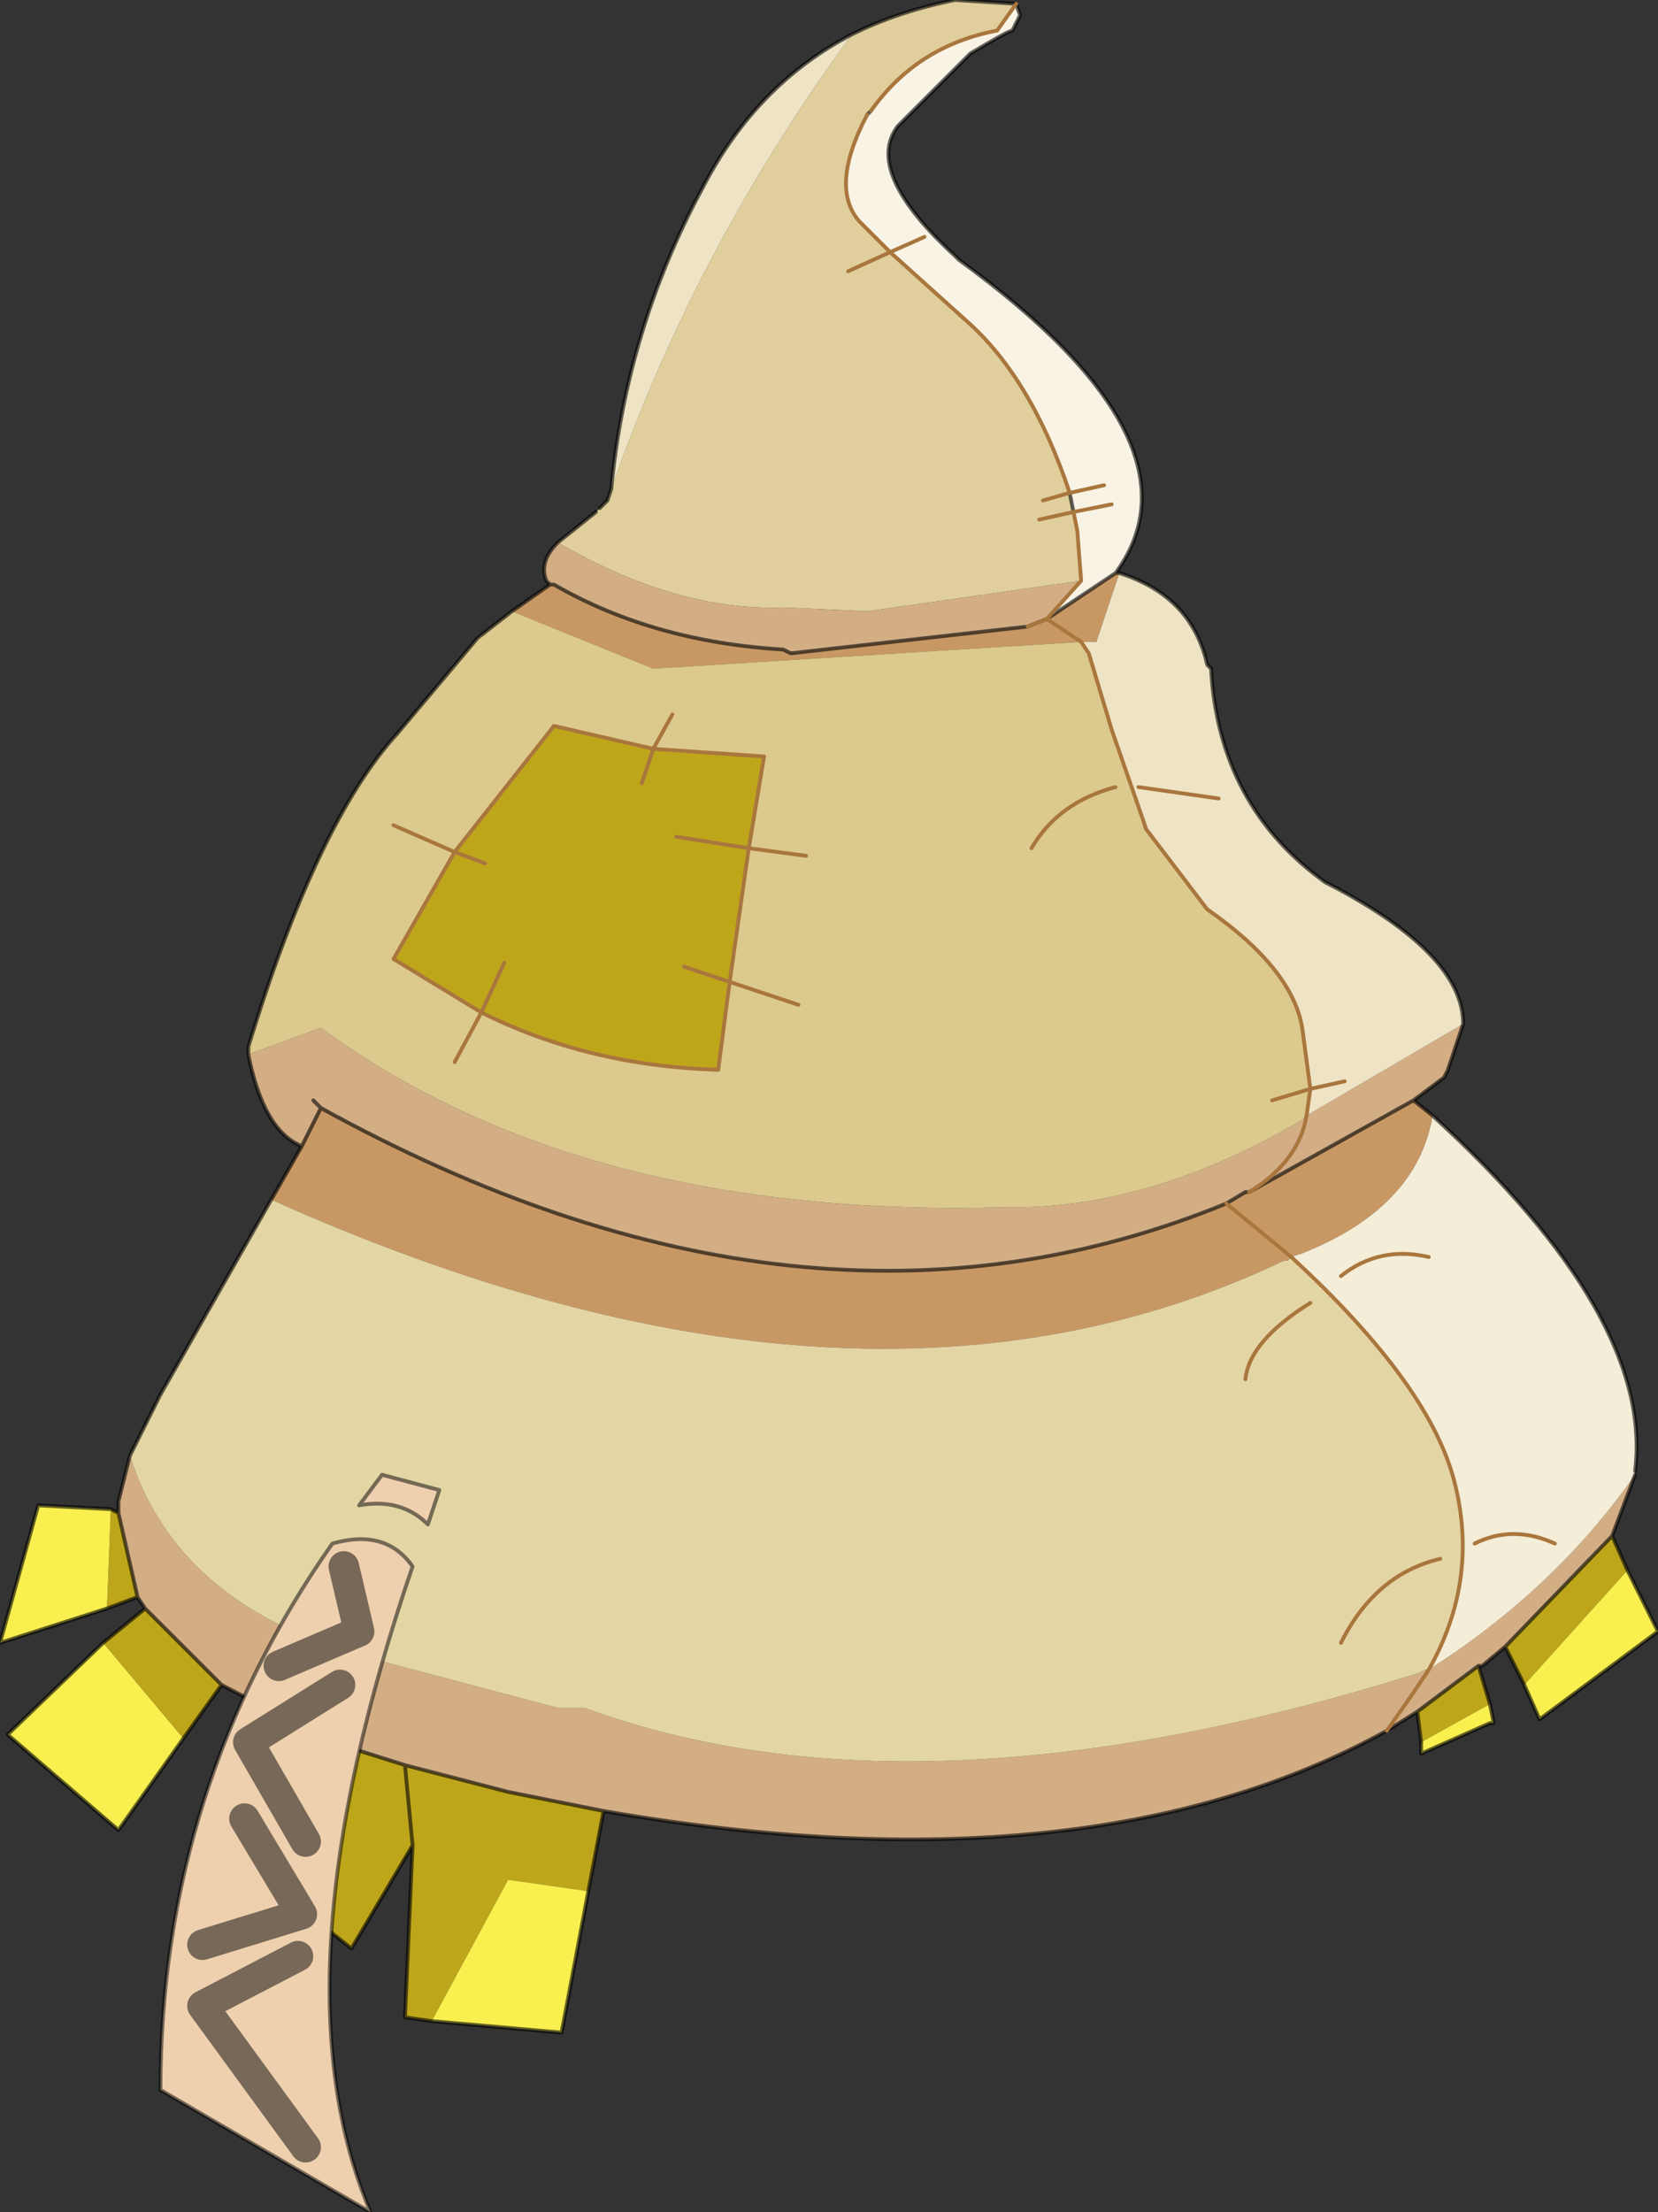 <?xml version="1.0"?>
<svg xmlns="http://www.w3.org/2000/svg" xmlns:xlink="http://www.w3.org/1999/xlink" width="21.7px" height="28.95px"><rect width="100%" height="100%" fill="#333333" stroke="none"/><g transform="matrix(1, 0, 0, 1, -264.1, -186)"><use xlink:href="#object-0" width="21.7" height="28.95" transform="matrix(1, 0, 0, 1, 264.1, 186)"/></g><defs><g transform="matrix(1, 0, 0, 1, -264.1, -186)" id="object-0"><path fill-rule="evenodd" fill="#e0cf9c" stroke="none" d="M277.4 186.05L276.6 186Q275.85 186.15 275.25 186.45Q273.2 189.25 272.1 192.4L272.05 192.55L271.95 192.65L271.9 192.7L271.4 193.1Q272.95 194 274.35 193.95L275.45 194L278.25 193.6L278.2 192.95L278.15 192.7L277.7 192.8L278.15 192.7L278.1 192.45Q277.6 190.95 276.75 190.2L275.75 189.3L275.35 188.9Q274.95 188.45 275.45 187.5L275.5 187.45Q276.1 186.6 277.15 186.4L277.4 186.05M275.2 189.55L275.75 189.3L275.2 189.55M277.75 192.55L278.1 192.45L277.75 192.55"/><path fill-rule="evenodd" fill="#f8f3e4" stroke="none" d="M277.4 186.05L277.15 186.4Q276.1 186.6 275.5 187.45L275.45 187.5Q274.95 188.45 275.35 188.9L275.75 189.3L276.2 189.1L275.75 189.3L276.75 190.2Q277.6 190.95 278.1 192.45L278.55 192.35L278.1 192.45L278.15 192.7L278.2 192.95L278.25 193.6L277.8 194.1L278.7 193.5Q279.95 191.8 276.65 189.4L276.6 189.35Q275.4 188.25 275.85 187.65L276.8 186.7Q277.3 186.4 277.35 186.4L277.45 186.2L277.4 186.05M278.65 192.6L278.15 192.7L278.65 192.6"/><path fill-rule="evenodd" fill="#c89864" stroke="none" d="M278.7 193.5L277.8 194.1L277.55 194.2L274.45 194.55L274.35 194.5Q272.65 194.4 271.35 193.65L271.3 193.65L270.8 194L272.65 194.75L278.25 194.4L278.45 194.4L278.75 193.5L278.7 193.5M277.8 194.1L278.25 194.4L277.8 194.1M282.85 200.6L282.6 200.4L280.45 201.6L280.4 201.6L280.15 201.75Q274.65 204 268.3 200.5L268.05 201L267.65 201.7Q275.35 205.15 280.9 202.5L280.95 202.5L281 202.45L281.15 202.4Q282.65 201.8 282.85 200.6M280.15 201.75L281 202.45L280.15 201.75"/><path fill-rule="evenodd" fill="#d3ae85" stroke="none" d="M277.8 194.1L278.25 193.6L275.45 194L274.35 193.95Q272.95 194 271.4 193.1Q271.15 193.35 271.25 193.6L271.3 193.65L271.35 193.65Q272.65 194.4 274.35 194.5L274.45 194.55L277.55 194.2L277.8 194.1M283.25 199.4L281.2 200.6L281.15 200.65Q279.3 201.75 277.5 201.8L277.25 201.8Q271.7 201.95 268.3 199.45L267.35 199.8Q267.55 200.8 268.05 201L268.3 200.5Q274.65 204 280.15 201.75L280.4 201.6L280.45 201.6Q281.1 201.2 281.2 200.6Q281.1 201.2 280.45 201.6L282.6 200.4L283 200.1L283.05 200L283.25 199.4M268.2 200.4L268.3 200.5L268.2 200.4M265.8 205.05L265.65 205.65L265.65 205.8L265.9 206.9L266 207.05L267 208.05L268.45 208.8L269.4 209.1L270.75 209.45L271.25 209.55L272 209.7Q278.35 210.8 282.25 208.65L282.6 208.15L282.8 207.85L282.75 207.85L282.65 207.9Q276.1 209.95 271.75 208.35L271.4 208.35L268.75 207.65Q266.4 206.95 265.8 205.05M282.8 207.85L282.6 208.15L282.25 208.65L282.65 208.4L283.45 207.8L283.5 207.8L283.8 207.55L285.2 206.1L285.5 205.3Q284.45 206.8 282.8 207.85"/><path fill-rule="evenodd" fill="#eee3c4" stroke="none" d="M278.7 193.5L278.75 193.5L278.45 194.4L278.25 194.4L278.35 194.55L278.65 195.55L279.05 196.7L279.1 196.85L279.9 197.9Q281.05 198.7 281.15 199.5L281.25 200.25L281.2 200.6L283.25 199.4Q283.25 198.5 281.55 197.6L281.45 197.55Q280.05 196.55 279.95 194.75L279.9 194.7Q279.7 193.8 278.75 193.5L278.7 193.5M281.7 200.15L281.25 200.25L281.7 200.15M277.55 194.2L277.8 194.1L277.55 194.2M280.05 196.45L279 196.3L280.05 196.45M272.1 192.4Q273.2 189.25 275.25 186.45Q274 187.1 273.3 188.45Q272.3 190.3 272.1 192.4"/><path fill-rule="evenodd" fill="#dcc98d" stroke="none" d="M281.2 200.6L281.25 200.25L281.15 199.5Q281.05 198.7 279.9 197.9L279.1 196.85L279.05 196.7L278.65 195.55L278.35 194.55L278.25 194.4L272.65 194.75L270.8 194L270.35 194.35L269.3 195.6Q268.25 196.75 267.35 199.7L267.35 199.8L268.3 199.45Q271.7 201.95 277.25 201.8L277.5 201.8Q279.3 201.75 281.15 200.65L281.2 200.6M280.75 200.4L281.25 200.25L280.75 200.4M277.6 197.1Q277.95 196.5 278.7 196.3Q277.95 196.5 277.6 197.1M272.65 195.8L272.9 195.35L272.65 195.8L271.35 195.5L270.05 197.15L269.25 196.8L270.05 197.15L269.25 198.55L270.4 199.25Q271.8 199.95 273.5 200L273.65 198.85L273.9 197.1L274.1 195.9L272.65 195.8M274.65 197.2L273.9 197.1L274.65 197.2M273.65 198.85L274.55 199.15L273.65 198.85M270.05 199.9L270.4 199.25L270.05 199.9"/><path fill-rule="evenodd" fill="#bea61b" stroke="none" d="M272.65 195.8L271.35 195.5L270.05 197.15L270.45 197.3L270.05 197.15L269.25 198.55L270.4 199.25Q271.8 199.95 273.5 200L273.65 198.85L273.05 198.65L273.65 198.85L273.9 197.1L274.1 195.9L272.65 195.8L272.5 196.25L272.65 195.8M272.95 196.95L273.9 197.1L272.95 196.95M270.7 198.6L270.4 199.25L270.7 198.6M272 209.7L271.25 209.55L270.75 209.45L269.4 209.1L268.45 208.8L267.5 210.55L268.7 211.5L269.5 210.15L269.4 212.4L269.75 212.45L270.75 210.6L271.8 210.75L272 209.7M267 208.05L266 207.05L265.45 207.5L266.5 208.75L267 208.05M265.9 206.9L265.65 205.8L265.55 205.75L265.5 207.05L265.9 206.9M269.4 209.1L269.5 210.15L269.4 209.1M283.6 208.3L283.45 207.8L282.65 208.4L282.7 208.8L283.6 208.3M283.8 207.55L284.05 208.05L285.4 206.55L285.2 206.1L283.8 207.55"/><path fill-rule="evenodd" fill="#e4d5a5" stroke="none" d="M265.8 205.05Q266.4 206.95 268.75 207.65L271.4 208.35L271.75 208.35Q276.1 209.95 282.65 207.9L282.75 207.85L282.8 207.85Q283.45 206.7 283.15 205.45Q282.85 204.15 281 202.45L280.95 202.5L280.9 202.5Q275.35 205.15 267.65 201.7L266.2 204.25L265.8 205.05M280.4 204.05Q280.45 203.55 281.25 203.05Q280.45 203.55 280.4 204.05M281.65 207.5Q282.1 206.6 282.95 206.4Q282.1 206.6 281.65 207.5"/><path fill-rule="evenodd" fill="#f9f04f" stroke="none" d="M265.55 205.75L264.6 205.7L264.1 207.5L265.5 207.05L265.55 205.75M265.45 207.5L264.2 208.7L265.65 209.95L266.5 208.75L265.45 207.5M269.75 212.45L271.45 212.6L271.8 210.75L270.75 210.6L269.75 212.45M282.7 208.8L282.7 208.95L283.6 208.55L283.65 208.55L283.6 208.3L282.7 208.8M284.05 208.05L284.25 208.5L285.8 207.35L285.4 206.55L284.05 208.05"/><path fill-rule="evenodd" fill="#f4edd7" stroke="none" d="M281 202.45Q282.85 204.15 283.15 205.45Q283.45 206.7 282.8 207.85Q284.45 206.8 285.5 205.3L285.5 205.25Q285.75 203.25 282.85 200.6Q282.65 201.8 281.15 202.4L281 202.45M282.8 202.45Q282.15 202.3 281.65 202.7Q282.15 202.3 282.8 202.45M283.4 206.2Q283.9 205.95 284.45 206.2Q283.9 205.95 283.4 206.2"/><path fill="none" stroke="#000000" stroke-opacity="0.6" stroke-width="0.05" stroke-linecap="round" stroke-linejoin="round" d="M275.25 186.45Q275.85 186.15 276.6 186L277.4 186.05L277.45 186.2L277.35 186.4Q277.3 186.4 276.8 186.7L275.85 187.65Q275.4 188.25 276.6 189.35L276.65 189.4Q279.95 191.8 278.7 193.5L277.8 194.1L277.55 194.2L274.45 194.55L274.35 194.5Q272.65 194.4 271.35 193.65L271.3 193.65L271.25 193.6Q271.15 193.35 271.4 193.1L271.9 192.7M275.5 187.45L275.45 187.5M278.7 193.5L278.75 193.5Q279.7 193.8 279.9 194.7L279.95 194.75Q280.05 196.55 281.45 197.55L281.55 197.6Q283.25 198.5 283.25 199.4L283.05 200L283 200.1L282.6 200.4L282.85 200.6Q285.75 203.25 285.5 205.25M278.1 192.45L278.15 192.7M280.45 201.6L280.4 201.6L280.15 201.75Q274.65 204 268.3 200.5L268.2 200.4M267.35 199.8L267.35 199.7Q268.25 196.75 269.3 195.6L270.35 194.35L270.8 194L271.3 193.65M271.95 192.65L272.05 192.55L272.1 192.4Q272.3 190.3 273.3 188.45Q274 187.1 275.25 186.45M268.05 201L268.3 200.5M268.05 201Q267.55 200.8 267.35 199.8M265.65 205.8L265.65 205.65L265.8 205.05L266.2 204.25L267.65 201.7L268.05 201M282.25 208.65Q278.35 210.8 272 209.7L271.25 209.55L270.75 209.45L269.4 209.1L268.45 208.8L267 208.05L266 207.05L265.9 206.9L265.65 205.8L265.55 205.75L264.6 205.7L264.1 207.5L265.5 207.05L265.9 206.9M266 207.05L265.45 207.5L264.2 208.7L265.65 209.95L266.5 208.75L267 208.05M271.8 210.75L272 209.7M268.45 208.8L267.5 210.55L268.7 211.5L269.5 210.15L269.4 212.4L269.75 212.45L271.45 212.6L271.8 210.75M269.5 210.15L269.4 209.1M282.7 208.8L282.7 208.95L283.6 208.55L283.65 208.55L283.6 208.3L283.45 207.8L283.5 207.8L283.8 207.55L284.05 208.05L284.25 208.5L285.8 207.35L285.4 206.55L285.2 206.1L285.5 205.3M282.65 208.4L282.7 208.8M282.25 208.65L282.65 208.4L283.45 207.8M285.2 206.1L283.8 207.55M282.6 200.4L280.45 201.6"/><path fill="none" stroke="#a9763d" stroke-width="0.05" stroke-linecap="round" stroke-linejoin="round" d="M277.4 186.05L277.15 186.4Q276.1 186.6 275.5 187.45M275.45 187.5Q274.95 188.45 275.35 188.9L275.75 189.3L275.2 189.55M277.8 194.1L278.25 193.6L278.2 192.95L278.15 192.7L278.65 192.6M275.75 189.3L276.2 189.1M278.1 192.45Q277.6 190.95 276.75 190.2L275.75 189.3M281.2 200.6L281.25 200.25L281.7 200.15M278.15 192.7L277.7 192.8M278.1 192.45L277.75 192.55M278.55 192.35L278.1 192.45M277.8 194.1L277.55 194.2M281.25 200.25L281.15 199.5Q281.05 198.7 279.9 197.9L279.1 196.85L279.05 196.7L278.65 195.55L278.35 194.55L278.25 194.4L277.8 194.1M281.2 200.6Q281.1 201.2 280.45 201.6M281.25 200.25L280.75 200.4M278.7 196.3Q277.95 196.5 277.6 197.1M279 196.3L280.05 196.45M272.9 195.35L272.65 195.8L271.35 195.5L270.05 197.15L269.25 196.8M273.9 197.1L274.1 195.9L272.65 195.8L272.5 196.25M273.9 197.1L272.95 196.95M273.65 198.85L273.05 198.65M273.9 197.1L274.65 197.2M273.65 198.85L273.9 197.1M274.55 199.15L273.65 198.85L273.5 200Q271.8 199.95 270.4 199.25L270.7 198.6M270.45 197.3L270.05 197.15L269.25 198.55L270.4 199.25L270.05 199.9M282.8 207.85L282.6 208.15L282.25 208.65M281 202.45Q282.85 204.15 283.15 205.45Q283.45 206.7 282.8 207.85M281 202.45L280.15 201.75M281.65 202.7Q282.15 202.3 282.8 202.45M281.25 203.05Q280.45 203.55 280.4 204.05M282.95 206.4Q282.1 206.6 281.65 207.5M284.45 206.2Q283.9 205.95 283.4 206.2"/><path fill-rule="evenodd" fill="#eed0ae" stroke="none" d="M269.85 205.5L269.1 205.3L268.8 205.7Q269.35 205.6 269.7 205.95L269.85 205.5M267.75 207.8L268.8 207.35L268.6 206.5L268.8 207.35L267.75 207.8M268.1 210.1L267.35 208.8L268.55 208.05L267.35 208.8L268.1 210.1M268.45 206.2Q266.2 209.4 266.2 213.35L268.95 214.95Q267.65 211.9 269.5 206.5Q269.15 206 268.45 206.2M266.75 211.45L268.05 211.05L267.3 209.8L268.05 211.05L266.75 211.45M268.1 214.1L266.75 212.25L268 211.6L266.75 212.25L268.1 214.1"/><path fill="none" stroke="#000000" stroke-opacity="0.502" stroke-width="0.05" stroke-linecap="round" stroke-linejoin="round" d="M269.85 205.5L269.1 205.3L268.8 205.7Q269.35 205.6 269.7 205.95L269.85 205.5M268.45 206.2Q266.2 209.4 266.2 213.35L268.95 214.95Q267.65 211.9 269.5 206.5Q269.15 206 268.45 206.2"/><path fill="none" stroke="#000000" stroke-opacity="0.502" stroke-width="0.4" stroke-linecap="round" stroke-linejoin="round" d="M268.6 206.5L268.8 207.35L267.75 207.8M268.55 208.05L267.35 208.8L268.1 210.1M267.3 209.8L268.05 211.05L266.75 211.45M268 211.6L266.75 212.25L268.1 214.1"/></g></defs></svg>
